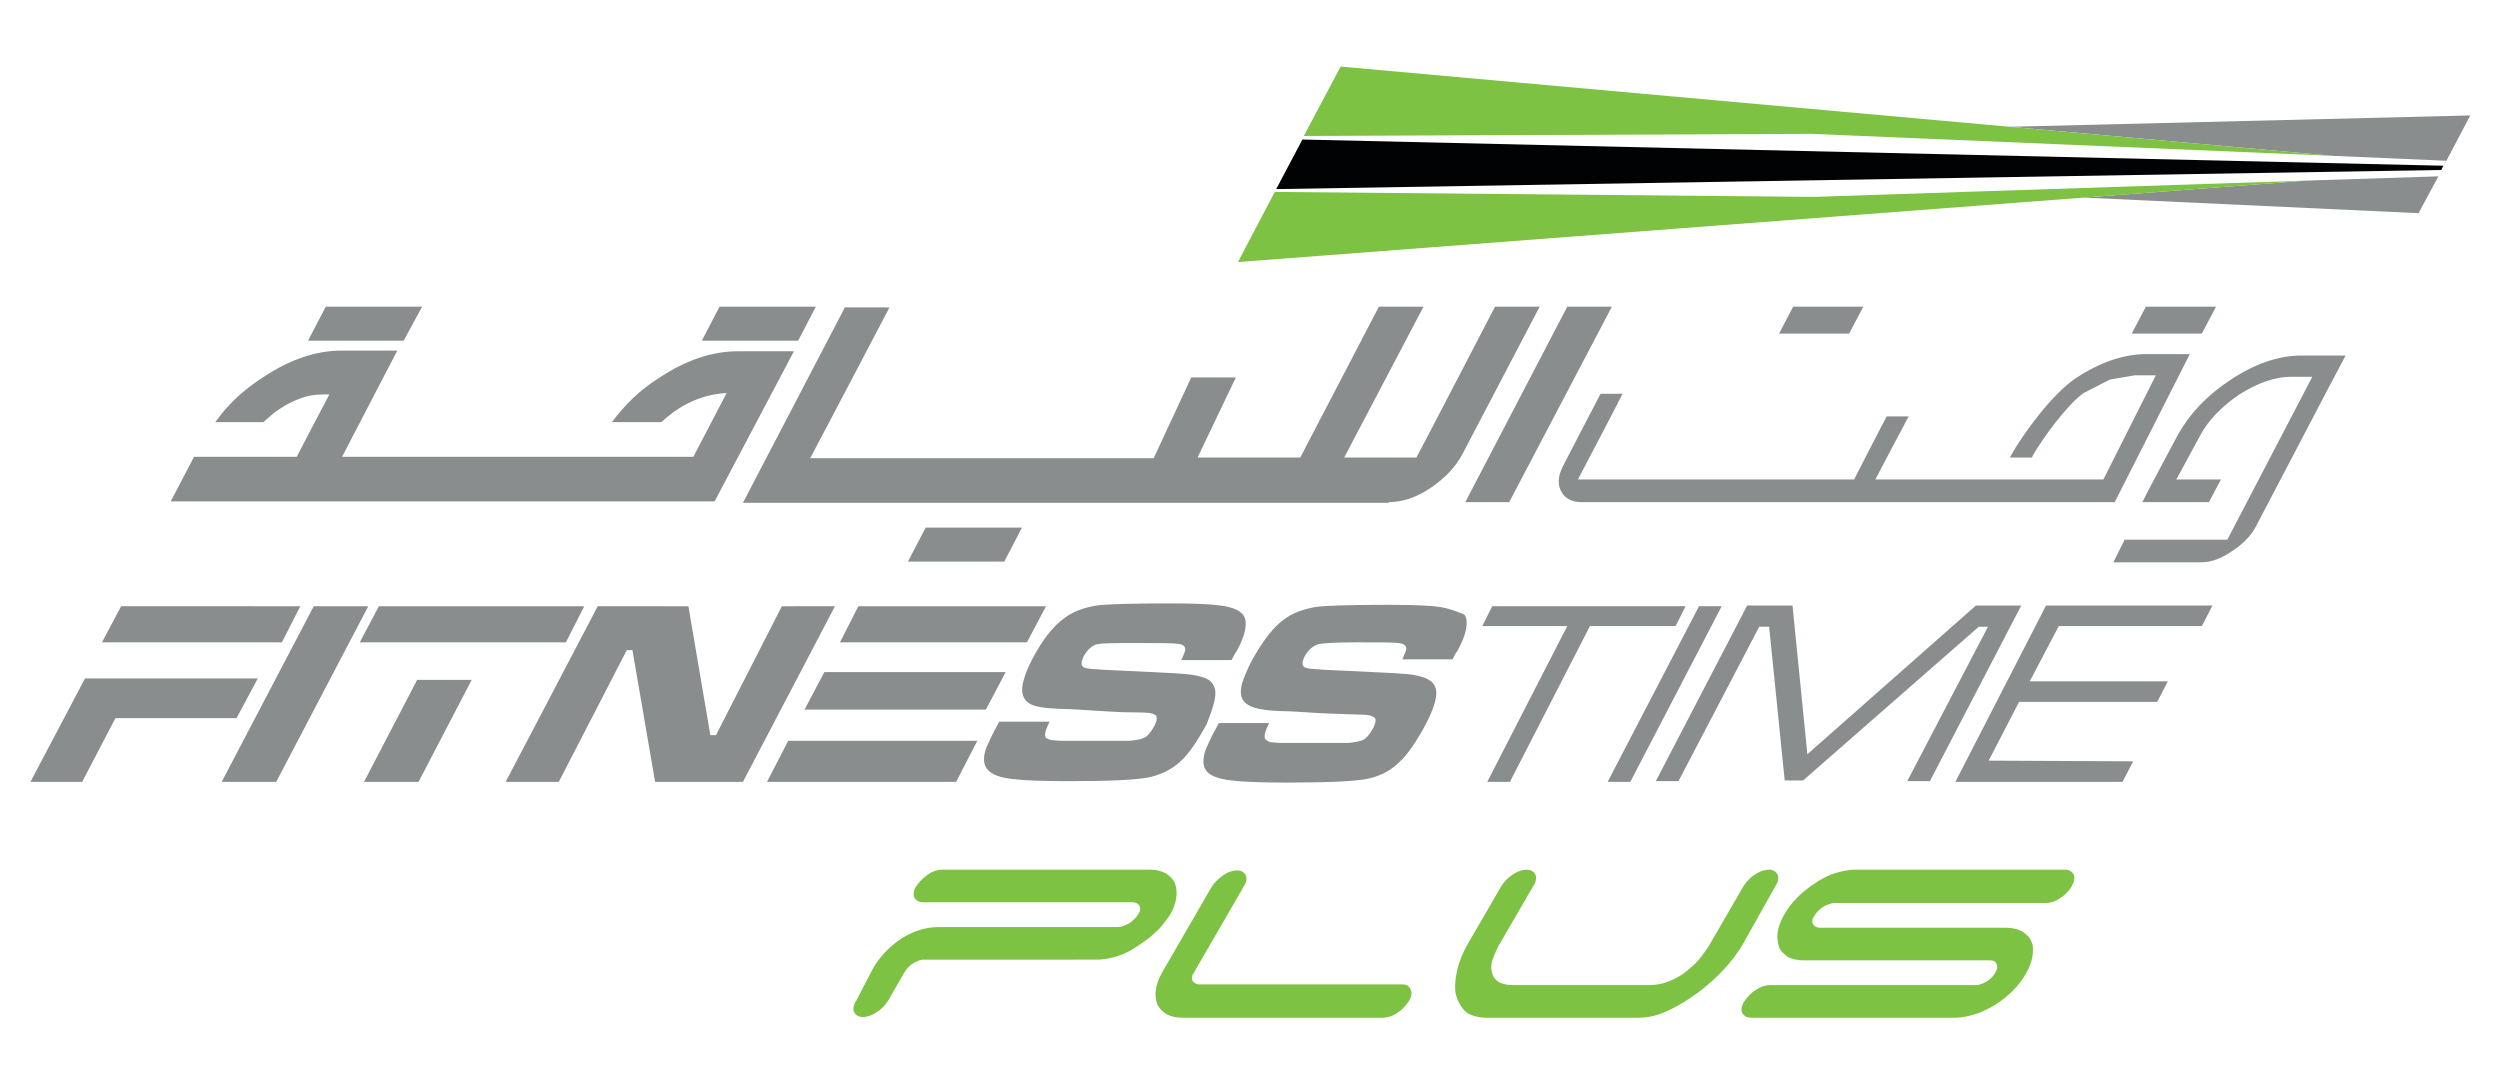 <svg version="1.1" id="Layer_1" xmlns="http://www.w3.org/2000/svg" x="0" y="0" viewBox="0 0 353 153" xml:space="preserve"><style>.st0{fill:#898d8d}.st1{fill:#7dc242}</style><path class="st0" d="m348.8 16.3-65 1.6 45.5 4.1 16.1.7-.6 1.2zm-23.1 9.2-31.5 2.4 47.3 2.2 2.8-5.2z"/><path class="st1" d="m256.1 27.8-76.1-.7-5.2 9.9 150.9-11.5z"/><path style="fill:#000204" d="m345 23.4-161.1-3.7-3.7 7L344.7 24z"/><path class="st0" d="M51.4 110.4h7.7L66.6 96h-7.7zm59-24.8-9.3 18.2h-.8l-3.1-18.2H84.4l-13 24.8h7.5l9.6-18.6h.8l3.2 18.6h12.4l13-24.8zm-2.1 24.8H135l3-5.8h-26.7zm-64-24.8-13 24.8H39l13-24.8zm-7.9 10.2H12l-7.7 14.6h7.3l4.7-9h17.1zm46.1-10.2h-29l-2.7 5.1h29.1zM325 50.2c-3.2 0-6.5 1.1-10 3.4s-6 5-7.7 8.2c0 0-4.5 8.4-4.8 9.1h9.4l1.7-3.2h-6.3l3.2-5.9c1.2-2.4 3.2-4.4 5.7-6.1 2.5-1.6 5-2.5 7.3-2.5h3l-12 23H300l-1.6 3.2h12.3c1.5 0 2.9-.5 4.5-1.6 1.5-1 2.6-2.1 3.3-3.4 0 0 12.3-23.5 12.7-24.2zm-48.9 60.2h23.6l1.5-2.9-20.4-.1 4.3-8.3h19.5l1.5-2.9h-19.5l4.1-7.8h20.2l1.5-2.9h-23.5zm-72.8-24.7q-1.95-.3-7.2-.3c-5.3 0-8.8.1-10.3.3-1.7.3-3.2.8-4.4 1.7-1.6 1.1-3.1 3.1-4.6 5.8-.7 1.3-1.1 2.4-1.4 3.2-.4 1.5-.2 2.5.8 3.1q1.05.75 4.5.9 1.35 0 5.7.3c2.8.1 4.7.2 5.6.2 1.3 0 2 .2 2.2.6.1.2 0 .7-.3 1.3-.5.9-1 1.5-1.5 1.7-.4.2-1.1.3-2 .4H181c-.8 0-1.3-.1-1.6-.1-.3-.1-.5-.2-.7-.4-.3-.3-.1-1.1.5-2.3h-7.1l-.7 1.3c-.5.9-.8 1.7-1.1 2.3-.5 1.3-.5 2.4 0 3.1s1.7 1.2 3.6 1.4c1.5.2 4.2.3 7.9.3 6.1 0 10-.2 11.6-.6s3-1.1 4.2-2.3c1.2-1.1 2.4-2.9 3.7-5.3 1.1-2.1 1.6-3.7 1.5-4.7q-.15-1.05-.9-1.5c-.5-.4-1.3-.6-2.3-.8-1.1-.2-3.6-.3-7.7-.5-4.5-.2-7-.3-7.5-.5-.6-.2-.6-.7-.2-1.6.5-.9 1.1-1.4 1.8-1.7q1.05-.3 5.7-.3c3.1 0 5.1 0 5.8.1.9.1 1.2.5 1 1.1-.1.2-.2.6-.5 1.2h7.1c.3-.6.5-1 .7-1.2 1.3-2.4 1.6-4.1 1-5.1-.7-.3-1.8-.8-3.5-1.1m75.7-.2-23.8 21-2.1-21h-6.4l-12.9 24.8h3.2l11.4-21.8h1.4l2.2 21.7h2.6l24.8-21.7h1.3l-11.4 21.8h3.2l12.9-24.8zM171.6 97.6c-.1-.7-.4-1.2-.8-1.5-.5-.4-1.3-.6-2.4-.8s-3.6-.3-7.7-.5c-4.5-.2-7-.3-7.5-.5-.6-.2-.6-.7-.2-1.6.5-.9 1.1-1.5 1.8-1.7s2.5-.2 5.6-.2 5.1 0 5.9.1c.9.1 1.2.5 1 1.1-.1.2-.2.6-.5 1.2h7.1c.3-.6.5-1 .7-1.2 1.3-2.4 1.6-4.1 1-5.1-.5-.7-1.6-1.2-3.3-1.4q-1.95-.3-7.2-.3c-5.3 0-8.8.1-10.3.3-1.7.3-3.2.8-4.4 1.7-1.6 1.1-3.2 3.1-4.6 5.8-.7 1.3-1.1 2.4-1.3 3.2-.4 1.5-.1 2.5.8 3.1.7.5 2.2.7 4.5.8q1.35 0 5.7.3c2.8.2 4.7.2 5.6.2 1.3 0 2.1.2 2.2.6.1.3 0 .7-.3 1.3-.5.9-1 1.5-1.5 1.7-.4.2-1 .3-2 .4h-9.4c-.8 0-1.4-.1-1.7-.1-.3-.1-.5-.2-.7-.3-.3-.3-.1-1.1.5-2.3h-7.1l-.7 1.3c-.5.9-.8 1.7-1.1 2.3-.5 1.3-.5 2.4.1 3.1.5.7 1.7 1.2 3.6 1.4 1.6.2 4.2.3 7.9.3 6.1 0 10-.2 11.6-.6s3-1.1 4.2-2.2 2.4-2.9 3.7-5.3c.8-2 1.3-3.6 1.2-4.6m66.4-12h-27.3l-1.4 2.8h12l-11.3 22h3.2l11.3-22h12.1zm1.9 0L227 110.4h3.2l12.9-24.8zm-43.8-14.7c1.9 0 3.8-.6 5.9-2 1.9-1.3 3.4-2.8 4.4-4.6l11-21h-6.3S200.4 63.9 200 64.6h-10.2L201 43.3h-6.3l-11.1 21.3h-14.5l5.4-11.3h-6.3l-5.3 11.4h-48.5c.4-.7 11.2-21.3 11.2-21.3h-6.3L104.9 71h91.2zm17 0 14.5-27.6h-6.3l-14.4 27.6zM226 55.6c-.9 1.7-5.3 10.2-5.3 10.2-.7 1.4-.8 2.5-.3 3.5s1.4 1.6 2.9 1.6h75.3L309.2 50h-6.1c-3.2 0-6.5 1.1-10 3.4-3.3 2.2-7.5 7.9-9.2 11l-.1.2h3.1l.2-.4c1.2-2.1 4.7-7 7.1-8.7l3.7-1.9 3.5-.6h3L297 67.7h-32.2s4.3-8.2 4.7-8.9h-3.1c-.4.7-4.6 8.9-4.6 8.9h-39s6-11.4 6.3-12.1zm-183.6 30H17.1l-2.7 5.1h25.4zm270.5-42.3H303l-2 3.8h9.9zm-49.8 0h-9.9l-2 3.8h9.9zm-203.5 0H46l-2.5 4.8H57zm55.6 0h-13.6l-2.5 4.8h13.6zm-3.1 6.3h-7.9c-3.6 0-7.3 1.2-11.2 3.8-2.7 1.7-4.8 3.8-6.6 6.2h7c1.9-1.8 5-3.9 9.2-4.1-.1.2-4.7 9-4.7 9H48.3l7.8-15h-7.8c-3.6 0-7.3 1.2-11.2 3.8-2.8 1.8-5 3.9-6.7 6.3h6.8c.7-.6 1.4-1.3 2.2-1.8q3.15-2.1 6-2.1h1.1c-.5.9-4.6 8.8-4.6 8.8H27.4l-3.3 6.3h76.8zm1.5 50.6h25.6l2.8-5.3h-25.6zm17.1-25.7-2.5 4.8h13.6l2.5-4.8zm17 11.1h-26.5l-2.6 5.1H145z"/><path class="st1" d="M250.7 125.1c.4-.6.5-1.2.3-1.6s-.6-.7-1.2-.7-1.3.2-2 .7c-.7.4-1.2 1-1.6 1.6l-4.7 8.1c-.3.6-.8 1.2-1.3 1.9s-1.2 1.3-1.9 1.9-1.5 1.1-2.5 1.5q-1.35.6-3 .6h-19q-1.65 0-2.4-.6c-.5-.4-.7-.9-.8-1.5s0-1.2.3-1.9.5-1.3.9-1.9l4.7-8.1c.4-.6.5-1.2.3-1.6s-.6-.7-1.2-.7-1.3.2-2 .7c-.7.4-1.2 1-1.6 1.6l-4.7 8.1q-1.05 1.8-1.5 3.6t-.3 3.3c.2 1 .6 1.8 1.2 2.5s1.6 1 2.9 1.1h21.7c1.4 0 2.8-.3 4.2-1 1.4-.6 2.8-1.5 4.2-2.5 1.3-1 2.6-2.1 3.7-3.3q1.65-1.8 2.7-3.6zm42.1-1.6c-.2-.4-.6-.7-1.2-.7h-29.7c-.9 0-1.8.2-2.8.5s-1.9.8-2.8 1.4-1.7 1.2-2.5 2-1.4 1.6-1.9 2.5-.8 1.7-.9 2.5 0 1.4.2 2 .7 1 1.2 1.4c.6.3 1.3.5 2.2.5H281c.5 0 .8.2.9.5.2.4.1.8-.2 1.3q-.45.75-1.2 1.2c-.5.3-1.1.5-1.5.5h-29.1c-.6 0-1.3.2-2 .7-.7.4-1.2 1-1.6 1.6s-.5 1.2-.3 1.6.6.7 1.2.7h28.9c.9 0 1.8-.2 2.8-.5s1.9-.8 2.8-1.3c.9-.6 1.7-1.2 2.5-2s1.4-1.6 1.9-2.5.8-1.7.9-2.5.1-1.5-.2-2c-.2-.6-.7-1-1.3-1.4-.6-.3-1.3-.5-2.2-.5H257c-.5 0-.8-.2-1-.5-.2-.4-.1-.8.2-1.2.3-.5.7-.9 1.3-1.3.6-.3 1.1-.5 1.6-.5h29.8c.6 0 1.3-.2 2-.7.7-.4 1.2-1 1.6-1.6.4-.7.5-1.3.3-1.7m-127.6 5.7c.5-.9.8-1.7.9-2.5s0-1.4-.2-2c-.3-.6-.7-1-1.3-1.4-.6-.3-1.3-.5-2.2-.5H133c-.6 0-1.3.2-2 .7s-1.2 1-1.6 1.6-.5 1.2-.3 1.6.6.7 1.2.7h29.6c.5 0 .8.2 1 .5.2.4.1.8-.2 1.2-.3.5-.7.9-1.3 1.3-.6.3-1.1.5-1.5.5h-25.3c-5.2 0-8.5 4.3-9.3 5.8l-2.4 4.6c-.4.6-.5 1.2-.3 1.6s.6.7 1.2.7 1.3-.2 2-.7c.7-.4 1.2-1 1.6-1.6l2.3-4c.3-.5.7-.9 1.1-1.2.5-.3.9-.5 1.4-.6H155c.9 0 1.8-.2 2.8-.5s1.9-.8 2.8-1.4 1.8-1.2 2.6-2c.8-.7 1.4-1.6 2-2.4M198 139h-28.6c-.5 0-.8-.2-1-.5-.2-.4-.1-.8.2-1.2l7-12.1c.4-.6.5-1.2.3-1.6s-.6-.7-1.2-.7-1.3.2-2 .7-1.2 1-1.6 1.6l-7 12.1c-.5.9-.8 1.7-.9 2.5s0 1.4.2 2c.3.6.7 1 1.3 1.4.6.3 1.3.5 2.2.5h28.4c.6 0 1.3-.2 2-.7.7-.4 1.2-1 1.6-1.6s.5-1.2.3-1.6c-.2-.6-.6-.8-1.2-.8m57.8-120.1 73.5 3.1-140-12.6-5.2 9.8z"/></svg>